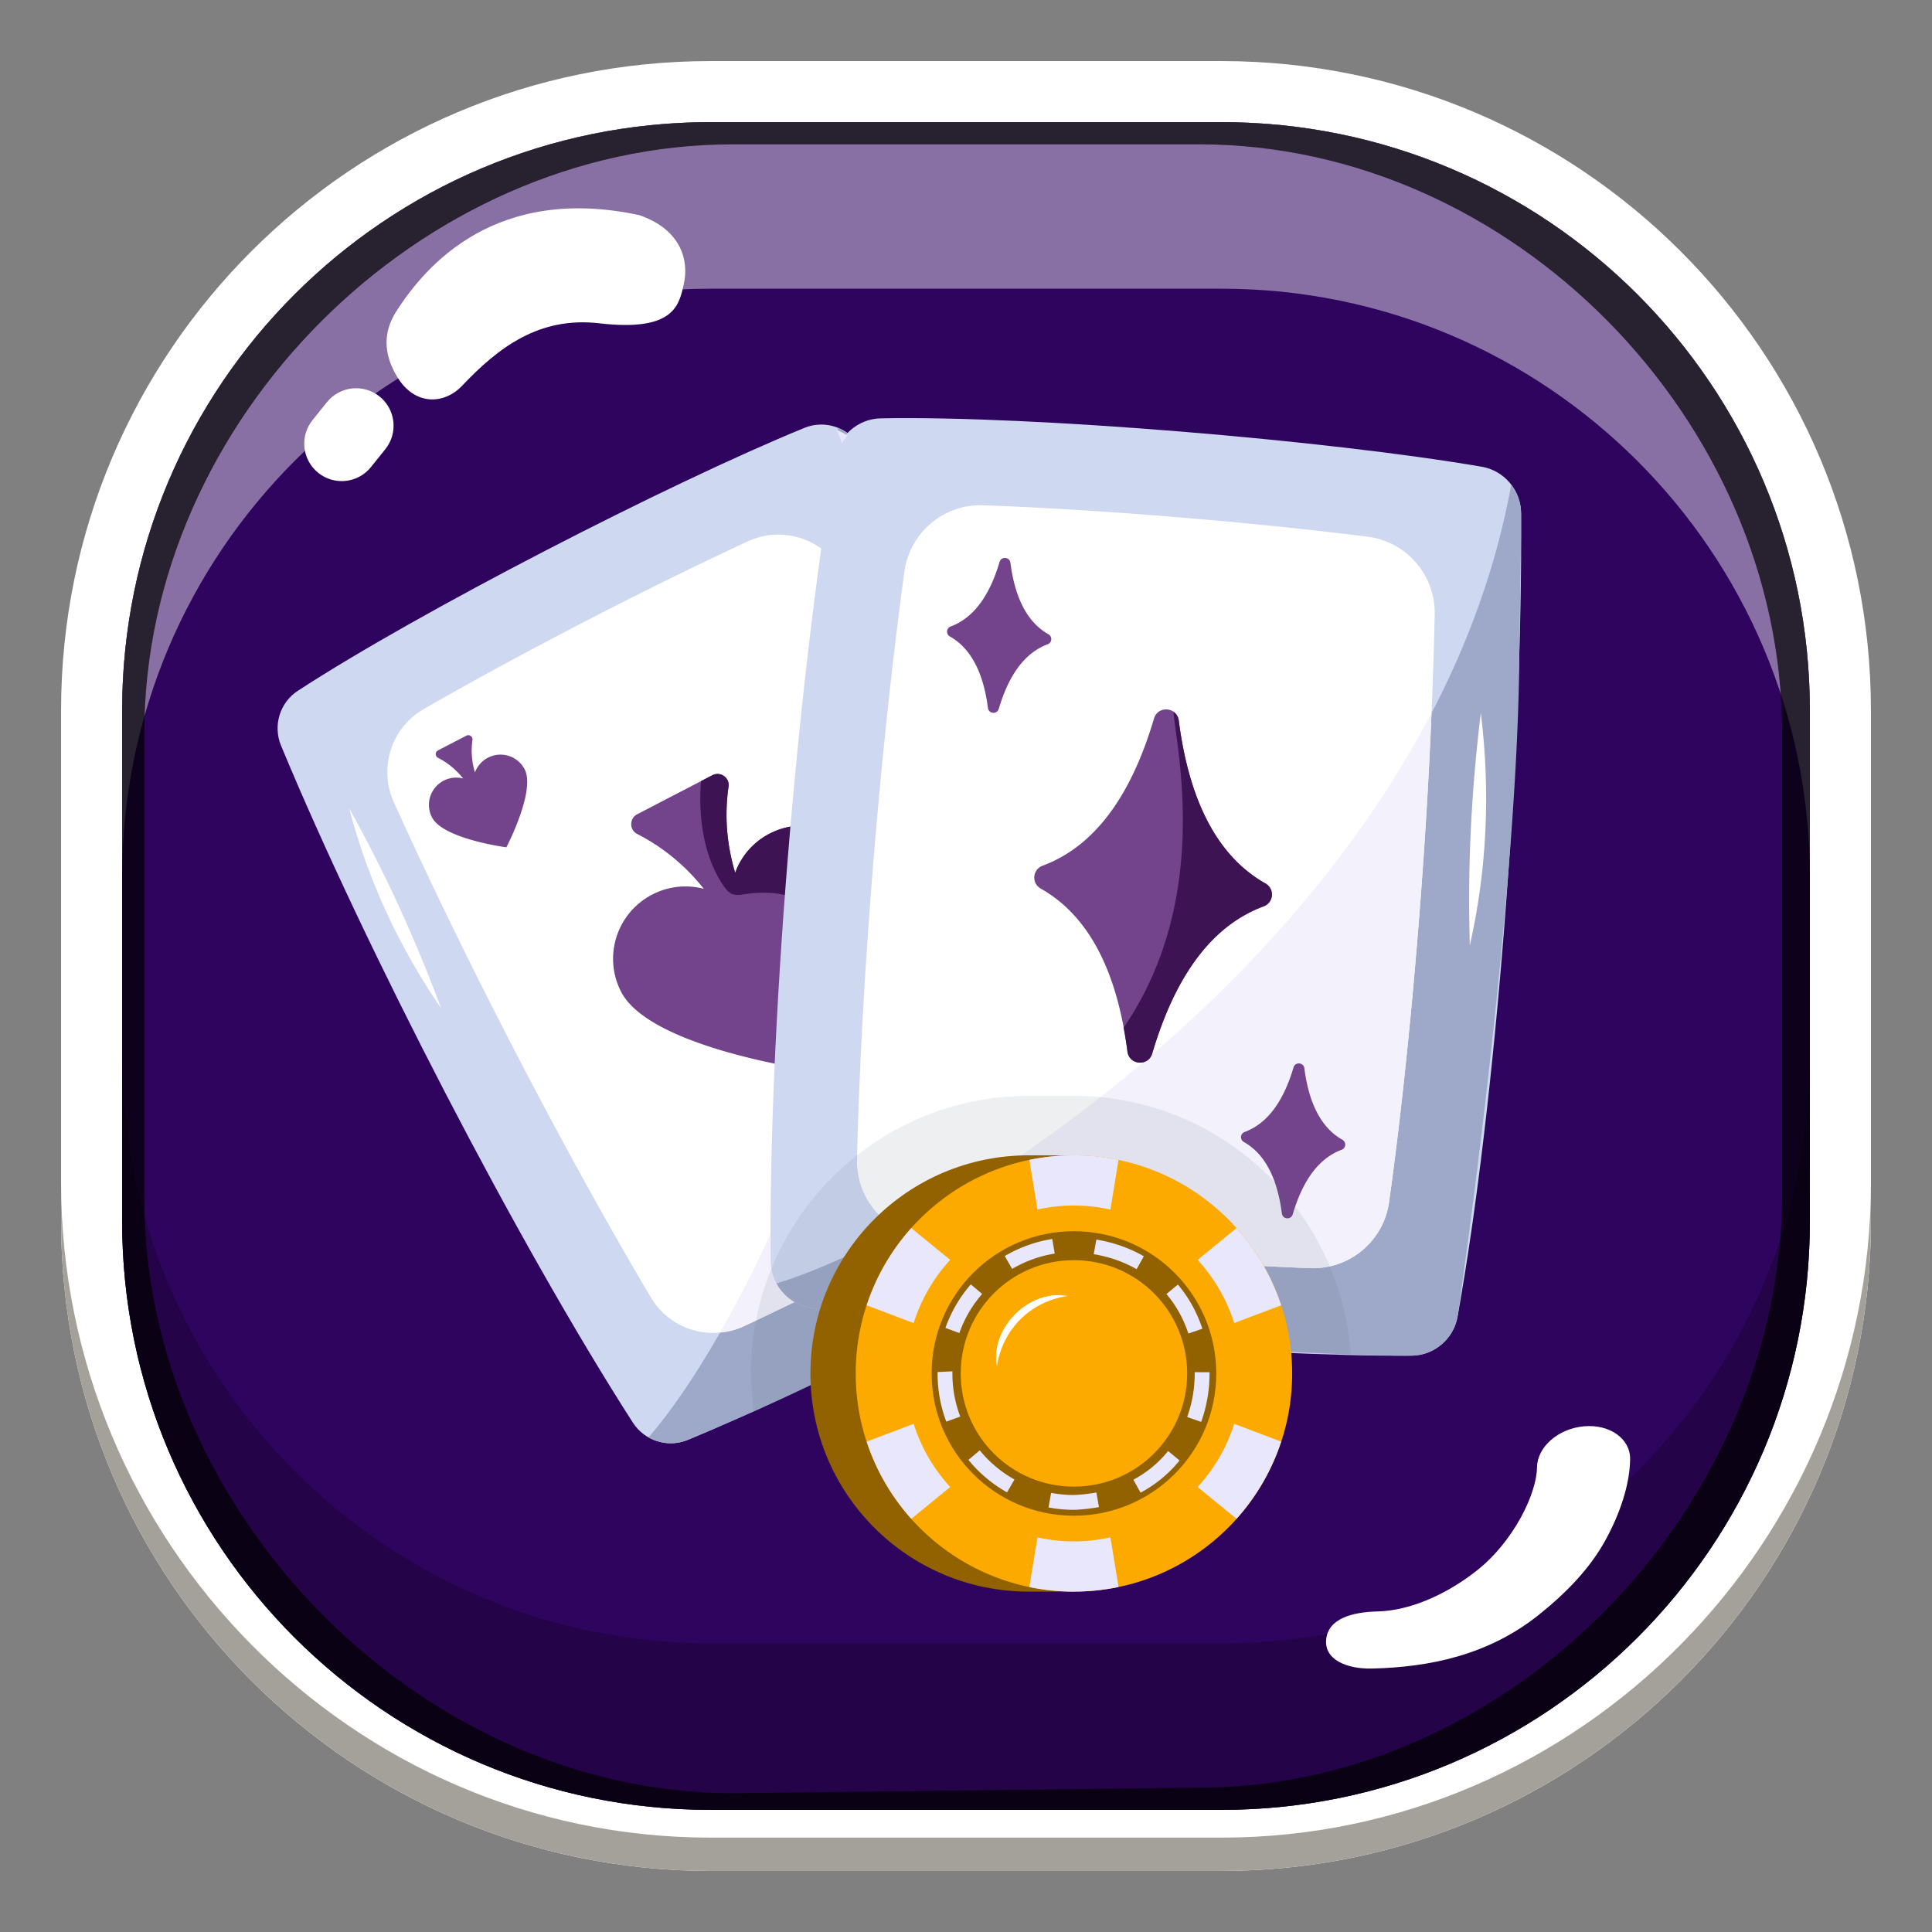 <svg xmlns="http://www.w3.org/2000/svg" width="512" height="512" fill="none" viewBox="0 0 512 512"><rect x="0" y="0" width="512" height="512" fill="#808080" stroke="none"/><g clip-path="url(#a)"><path fill="#fff" fill-rule="evenodd" d="M188.322 16.184h135.356c95.069 0 172.138 77.069 172.138 172.138v135.356c0 95.069-77.069 172.138-172.138 172.138H188.322c-95.07 0-172.138-77.069-172.138-172.138V188.322c0-95.07 77.069-172.138 172.138-172.138m135.356 16.184H188.322c-86.131 0-155.954 69.823-155.954 155.954v135.356c0 86.131 69.823 155.954 155.954 155.954h135.356c86.131 0 155.954-69.823 155.954-155.954V188.322c0-86.131-69.823-155.954-155.954-155.954" clip-rule="evenodd"/><path fill="#a4a19a" d="M16.184 313.379v10.299c0 95.069 77.069 172.138 172.138 172.138h135.356c95.069 0 172.138-77.069 172.138-172.138v-10.299c0 95.069-77.069 173.61-172.138 173.61H188.322c-95.07 0-172.138-78.541-172.138-173.61"/><path fill="#2f045f" fill-rule="evenodd" d="M188.322 32.368h135.356c86.131 0 155.954 69.823 155.954 155.954v135.356c0 86.131-69.823 155.954-155.954 155.954H188.322c-86.131 0-155.954-69.823-155.954-155.954V188.322c0-86.131 69.823-155.954 155.954-155.954" clip-rule="evenodd"/><path fill="#fff" fill-opacity=".43" d="M323.678 32.368H188.322c-86.131 0-155.954 69.823-155.954 155.954v44.138c0-86.131 69.823-155.954 155.954-155.954h135.356c86.131 0 155.954 69.823 155.954 155.954v-44.138c0-86.131-69.823-155.954-155.954-155.954"/><path fill="#000" fill-opacity=".23" d="M323.678 479.632H188.322c-86.131 0-155.954-69.823-155.954-155.954V279.54c0 86.131 69.823 155.954 155.954 155.954h135.356c86.131 0 155.954-69.823 155.954-155.954v44.138c0 86.131-69.823 155.954-155.954 155.954"/><path fill="#000" fill-opacity=".71" fill-rule="evenodd" d="M317.793 38.253H194.207c-82.881 0-155.954 73.073-155.954 155.954v123.586c0 82.881 73.073 157.425 155.954 157.425l123.586-1.471c82.881 0 154.483-74.544 154.483-157.425V194.207c0-82.881-71.602-155.954-154.483-155.954m5.885-5.885H188.322c-86.131 0-155.954 69.823-155.954 155.954v135.356c0 86.131 69.823 155.954 155.954 155.954h135.356c86.131 0 155.954-69.823 155.954-155.954V188.322c0-86.131-69.823-155.954-155.954-155.954" clip-rule="evenodd"/><path fill="#fff" fill-rule="evenodd" d="M419.775 377.982c6.812-.602 12.284 3.287 12.222 8.686-.077 6.739-2.671 14.484-6.622 21.644-3.983 7.217-10.065 13.613-17.492 19.571-13.499 10.828-29.206 13.936-44.225 14.297-6.785.164-12.813-2.37-12.201-7.8s6.834-7.168 13.619-7.331c8.831-.213 18.677-4.721 26.641-11.109 4.358-3.496 8.347-8.399 11.255-13.668 2.939-5.326 4.319-10.195 4.356-13.426.062-5.399 5.635-10.263 12.447-10.864" clip-rule="evenodd"/><path fill="#fff" d="M169.404 57.008c-37.685-8.071-56.433 12.87-64.599 25.862-2.065 3.39-4.286 9.198.465 17.018 4.752 7.82 12.565 7.221 17.155 2.378 9.661-10.194 20.45-18.431 36.395-16.589 19.931 2.304 21.159-4.826 22.425-10.536 1.266-5.711-.381-14.183-11.841-18.133m-82.771 49.59c3.435-4.276 9.686-4.956 13.962-1.521s4.956 9.687 1.52 13.962l-3.815 4.747c-3.435 4.276-9.686 4.956-13.962 1.521s-4.956-9.687-1.52-13.963z"/><g clip-path="url(#b)"><path fill="#cfd8f1" d="M182.254 381.588c-5.291 2.19-11.431.254-14.527-4.564-30.457-47.402-70.924-125.629-93.255-179.44-2.183-5.261-.33-11.392 4.441-14.505 32.006-20.881 98.09-54.87 134.259-69.69 5.308-2.175 11.456-.194 14.538 4.645 32.438 50.958 73.311 129.059 93.428 179.358 2.111 5.277.156 11.349-4.638 14.401-32.608 20.759-98.531 55.012-134.246 69.795"/><path fill="#9ea9c9" d="M182.254 381.588c-3.465 1.434-7.279 1.071-10.378-.684 29.075-33.212 92.312-161.369 49.951-267.594 2.356.886 4.455 2.482 5.883 4.724 3.631 5.704 15.052 24.77 18.535 30.466 22.764 36.891 42.466 77.386 61.341 119.735 2.189 5.146 11.497 24.018 13.552 29.157 2.111 5.277.156 11.349-4.638 14.401-16.304 10.38-64.757 36.494-81.838 45.38a663 663 0 0 1-52.408 24.415"/><path fill="#fff" d="M261.388 220.564c11.125 21.438 21.512 42.695 29.926 61.55 4.041 9.03.552 19.629-8.016 24.559-12.71 7.281-27.664 15.444-43.481 23.652-15.181 7.878-29.813 15.108-42.59 21.094-.525.232-1.049.464-1.559.648-1.05.383-2.118.656-3.22.865-.527.071-1.086.16-1.629.2a19.13 19.13 0 0 1-18.338-9.311c-22.792-38.404-49.065-89.03-68.138-131.299-4.04-9.029-.648-19.659 7.952-24.606 25.22-14.546 59.089-32.038 85.868-44.439 8.963-4.168 19.624-.871 24.681 7.631a1227 1227 0 0 1 12.389 21.307 920 920 0 0 1 4.948 8.761l2.057 3.73a1332 1332 0 0 1 12.889 23.749c2.093 3.953 4.2 7.939 6.261 11.909"/><path fill="#f3f1fc" d="M192.448 352.931c1.102-.208 2.17-.48 3.22-.865.509-.183 1.034-.415 1.56-.647 12.776-5.986 27.408-13.216 42.589-21.094 15.817-8.208 30.772-16.371 43.48-23.652 8.569-4.93 12.058-15.53 8.017-24.559-8.414-18.855-18.8-40.111-29.926-61.551a1626 1626 0 0 0-6.262-11.908 1332 1332 0 0 0-12.888-23.75c-.691-1.253-1.382-2.508-2.057-3.729a954 954 0 0 0-4.944-8.753c5.519 69.776-21.042 139.861-44.414 180.708.541-.04 1.099-.128 1.625-.2"/><path fill="#fff" d="M92.52 214.182c4.878 18.691 13.074 36.561 24.38 53.038-6.758-18.22-14.769-35.8-24.38-53.038"/><path fill="#73448c" d="M229.753 229.088c7.885 15.194-12.85 54.826-12.85 54.826s-44.39-5.836-52.275-21.03c-4.868-9.382-1.214-20.921 8.214-25.814a19.07 19.07 0 0 1 13.676-1.52c-3.739-4.741-9.426-10.328-17.654-14.54-2.138-1.098-2.092-4.143.014-5.235l19.908-10.331c2.105-1.093 4.621.622 4.289 3.002-1.338 9.176.026 17.065 1.75 22.851a18.92 18.92 0 0 1 9.092-10.353c9.428-4.892 20.968-1.237 25.836 8.144"/><path fill="#3d1354" d="M229.753 229.088c-4.869-9.382-16.409-13.036-25.836-8.145a18.9 18.9 0 0 0-9.091 10.353c-1.725-5.785-3.09-13.675-1.752-22.85.333-2.38-2.183-4.095-4.288-3.003l-3 1.557c-.427 4.579-.837 17.89 6.002 27.807 1.51 2.19 2.591 2.628 5.22 2.217 37.267-5.818 19.896 46.89 19.896 46.89s20.735-39.631 12.849-54.826"/><path fill="#57b3fe" d="M280.727 276.951c2.973 5.729-4.845 20.672-4.845 20.672s-16.736-2.201-19.709-7.93c-1.836-3.537-.458-7.888 3.097-9.732a7.2 7.2 0 0 1 5.156-.574 20.2 20.2 0 0 0-6.656-5.481c-.806-.414-.789-1.562.005-1.974l7.506-3.895c.794-.412 1.742.234 1.617 1.132-.504 3.459.01 6.434.66 8.615a7.13 7.13 0 0 1 3.428-3.903c3.554-1.845 7.905-.467 9.741 3.07"/><path fill="#73448c" d="M139.037 203.875c2.973 5.729-4.845 20.671-4.845 20.671s-16.736-2.2-19.709-7.929c-1.836-3.537-.458-7.888 3.097-9.732a7.2 7.2 0 0 1 5.156-.574 20.2 20.2 0 0 0-6.656-5.482c-.806-.414-.789-1.562.005-1.974l7.506-3.895c.794-.412 1.743.235 1.617 1.132-.504 3.46.01 6.434.66 8.616a7.14 7.14 0 0 1 3.428-3.904c3.555-1.844 7.906-.466 9.741 3.071"/><path fill="#e9e7fc" d="M232.895 330.293c.557-.133 1.134-.316 1.713-.499 14.111-4.801 30.314-10.692 47.169-17.2 17.561-6.781 34.211-13.615 48.401-19.784 9.57-4.181 14.465-14.905 11.271-24.856-12.326-38.54-31.642-88.457-46.137-121.688-1.844 14.367-37.554 43.88-67.628 184.582.573.021 1.17-.007 1.73-.021a21.5 21.5 0 0 0 3.481-.534"/><path fill="#cfd8f1" d="M214.704 346.541c-5.965-1.003-10.379-6.177-10.451-12.226-.711-59.517 6.888-152.246 17.045-212.948.993-5.934 6.089-10.386 12.105-10.5 40.363-.765 118.589 5.829 159.284 12.825 5.973 1.027 10.368 6.246 10.416 12.307.492 63.81-6.672 156.655-16.844 212.97-1.067 5.908-6.22 10.251-12.223 10.297-40.834.318-119.064-5.949-159.332-12.725"/><path fill="#9ea9c9" d="M214.704 346.541c-3.906-.657-7.118-3.119-8.91-6.427 44.649-13.449 173.095-92.779 194.687-211.642 1.614 2.114 2.6 4.719 2.622 7.527.055 7.142-.402 30.616-.474 37.669-.416 66.101-16.264 174.716-16.37 175.301-1.067 5.908-6.22 10.251-12.223 10.297-20.418.159-78.442-3.607-98.718-5.221a700 700 0 0 1-60.614-7.504"/><path fill="#fff" d="M368.113 318.575c-1.441 10.351-10.506 17.888-20.942 17.501-15.461-.601-33.427-1.671-52.191-3.184-18.01-1.452-35.164-3.177-49.961-4.976-.6-.087-1.199-.173-1.759-.294a21.6 21.6 0 0 1-3.368-1.03c-.512-.231-1.062-.465-1.571-.733a20.21 20.21 0 0 1-11.204-18.614c1.11-47.163 5.953-107.222 12.559-155.762 1.442-10.35 10.438-17.968 20.911-17.579 30.736 1.106 70.868 4.421 101.798 8.322 10.362 1.29 18.062 10.216 17.826 20.664-1.178 53.755-6.214 113.76-12.098 155.685"/><path fill="#f3f1fc" d="M239.892 326.592c1.104.431 2.212.785 3.368 1.03.559.121 1.16.207 1.76.294 14.796 1.799 31.951 3.524 49.96 4.976 18.764 1.513 36.73 2.582 52.191 3.184 10.436.386 19.501-7.15 20.942-17.5 5.674-40.428 9.88-93.45 11.251-129.654-34.158 65.578-97.218 113.456-141.039 136.938.507.267 1.057.501 1.567.732"/><path fill="#fff" d="M389.519 250.534c4.51-19.901 5.511-40.647 2.916-61.596-2.517 20.374-3.55 40.757-2.916 61.596"/><path fill="#73448c" d="M355.741 302.044q-8.226-4.654-10.069-18.928c-.206-1.595-2.425-1.771-2.88-.23q-4.081 13.802-12.94 17.095a1.466 1.466 0 0 0-.212 2.664q8.225 4.656 10.068 18.928c.206 1.595 2.425 1.772 2.881.23q4.08-13.802 12.939-17.094a1.467 1.467 0 0 0 .213-2.665m-77.898-133.963q-8.227-4.655-10.069-18.928c-.206-1.595-2.425-1.772-2.881-.23q-4.08 13.801-12.939 17.094a1.467 1.467 0 0 0-.213 2.665q8.226 4.655 10.069 18.928c.206 1.595 2.425 1.772 2.881.23q4.08-13.802 12.939-17.094a1.467 1.467 0 0 0 .213-2.665m57.502 66.04q-18.759-10.615-22.96-43.164c-.469-3.636-5.53-4.04-6.569-.523q-9.305 31.473-29.508 38.981c-2.713 1.009-3.004 4.652-.485 6.077q18.76 10.616 22.961 43.164c.47 3.637 5.53 4.041 6.569.524q9.304-31.472 29.508-38.982c2.713-1.009 3.003-4.651.484-6.077"/><path fill="#3d1354" d="M305.353 279.18q9.304-31.472 29.508-38.982c2.713-1.009 3.003-4.651.484-6.077q-18.758-10.615-22.961-43.164a3.23 3.23 0 0 0-1.421-2.325c1.055 10.958 9.795 50.076-13.187 83.705.38 2.039.726 4.132 1.008 6.319.47 3.638 5.53 4.041 6.569.524"/><path fill="#4c5c75" d="M284.586 290.418h-11.988c-40.585 0-73.602 32.992-73.602 73.546 0 3.379.308 6.679.752 9.938 11.775-5.275 23.447-10.766 34.894-16.718 3.049-1.577 7.15-3.733 11.881-6.257 35.175 4.096 79.423 7.428 111.419 8.196-2.514-38.296-34.407-68.705-73.356-68.705" opacity=".1"/><path fill="#926200" d="M272.579 421.791c-31.936 0-57.81-25.874-57.81-57.81s25.874-57.811 57.81-57.811h12.023v115.621z"/><path fill="#fcaa00" d="M226.771 363.981c0 31.936 25.875 57.81 57.811 57.81 31.935 0 57.852-25.874 57.852-57.81s-25.917-57.811-57.852-57.811c-31.936 0-57.811 25.875-57.811 57.811"/><path fill="#fff" d="M264.173 362.215c-1.872-10.233 8.493-20.639 18.736-18.757-9.884 1.456-17.29 8.874-18.736 18.757"/><path fill="#926200" d="M284.59 326.284c-20.842 0-37.698 16.856-37.698 37.698s16.856 37.698 37.698 37.698 37.732-16.856 37.732-37.698-16.89-37.698-37.732-37.698m0 67.687c-16.588 0-29.989-13.402-29.989-29.989s13.401-30.023 29.989-30.023c16.587 0 30.023 13.436 30.023 30.023s-13.436 29.989-30.023 29.989"/><path fill="#e9e7fc" d="M284.585 408.486c-3.315 0-6.542-.374-9.65-1.062l-2.149 13.159c3.81.79 7.755 1.208 11.799 1.208 4.056 0 8.014-.422 11.836-1.217l-2.149-13.157a44.6 44.6 0 0 1-9.687 1.069m0-89.011c3.328 0 6.566.377 9.687 1.069l2.149-13.157a58 58 0 0 0-11.836-1.217c-4.044 0-7.989.418-11.799 1.208l2.149 13.159a44.6 44.6 0 0 1 9.65-1.062m42.493 31.151 12.451-4.71a57.7 57.7 0 0 0-11.832-20.458l-10.308 8.431a44.4 44.4 0 0 1 9.689 16.737m-84.946 26.708-12.454 4.712a57.7 57.7 0 0 0 11.824 20.464l10.313-8.434a44.5 44.5 0 0 1-9.683-16.742m9.682-43.45-10.313-8.434a57.7 57.7 0 0 0-11.825 20.464l12.453 4.712a44.5 44.5 0 0 1 9.685-16.742m75.261 43.45a44.45 44.45 0 0 1-9.688 16.737l10.309 8.431a57.75 57.75 0 0 0 11.83-20.457zm-74.677-13.329v-.587l-3.929.184v.403c0 4.249.729 8.405 2.167 12.351l.142.395 3.695-1.339-.145-.399a32.1 32.1 0 0 1-1.93-11.008M314.794 353l.136.403 3.721-1.28-.139-.399c-1.392-4.058-3.441-7.753-6.093-10.972l-.27-.327-3.032 2.504.267.323c2.359 2.864 4.18 6.143 5.41 9.748m-13.947-16.86.369.205 1.91-3.428-.369-.208c-3.549-1.979-7.518-3.371-11.796-4.14l-.416-.076-.696 3.87.416.076c3.853.693 7.412 1.936 10.582 3.701m-46.467 16.731a31.9 31.9 0 0 1 5.625-9.642l.27-.323-2.998-2.54-.274.32a36 36 0 0 0-6.314 10.826l-.145.396 3.691 1.359zm14.215-16.807a32 32 0 0 1 10.507-3.78l.415-.073-.669-3.873-.416.073a36 36 0 0 0-11.797 4.246l-.366.211 1.96 3.407zm40.703 48.792a29.7 29.7 0 0 1-8.566 7.076l-.37.205 1.897 3.437.369-.204a33.5 33.5 0 0 0 9.695-8.003l.268-.327-3.022-2.507zm-49.379-.168-.27-.323-3.009 2.524.271.323a36.1 36.1 0 0 0 9.596 8.069l.366.211 1.973-3.405-.367-.211a32.2 32.2 0 0 1-8.56-7.188m56.69-21.039v.422a34 34 0 0 1-1.858 11.057l-.138.4 3.714 1.289.139-.399a37.9 37.9 0 0 0 2.071-12.344v-.422zm-26.47 31.948a42 42 0 0 1-5.568.591c-1.887 0-3.774-.165-5.602-.488l-.415-.073-.68 3.869.416.073c2.068.363 4.196.548 6.36.548h.007a46.5 46.5 0 0 0 6.158-.65l.416-.073-.676-3.869zM224.601 115.48a9 9 0 0 0-1.472 1.945 92 92 0 0 0-1.315-3.418c.999.369 1.946.842 2.787 1.473"/></g></g><defs><clipPath id="a"><path fill="#fff" d="M0 0h512v512H0z"/></clipPath><clipPath id="b"><path fill="#fff" d="M73.563 101.517h329.563V431.08H73.563z"/></clipPath></defs></svg>